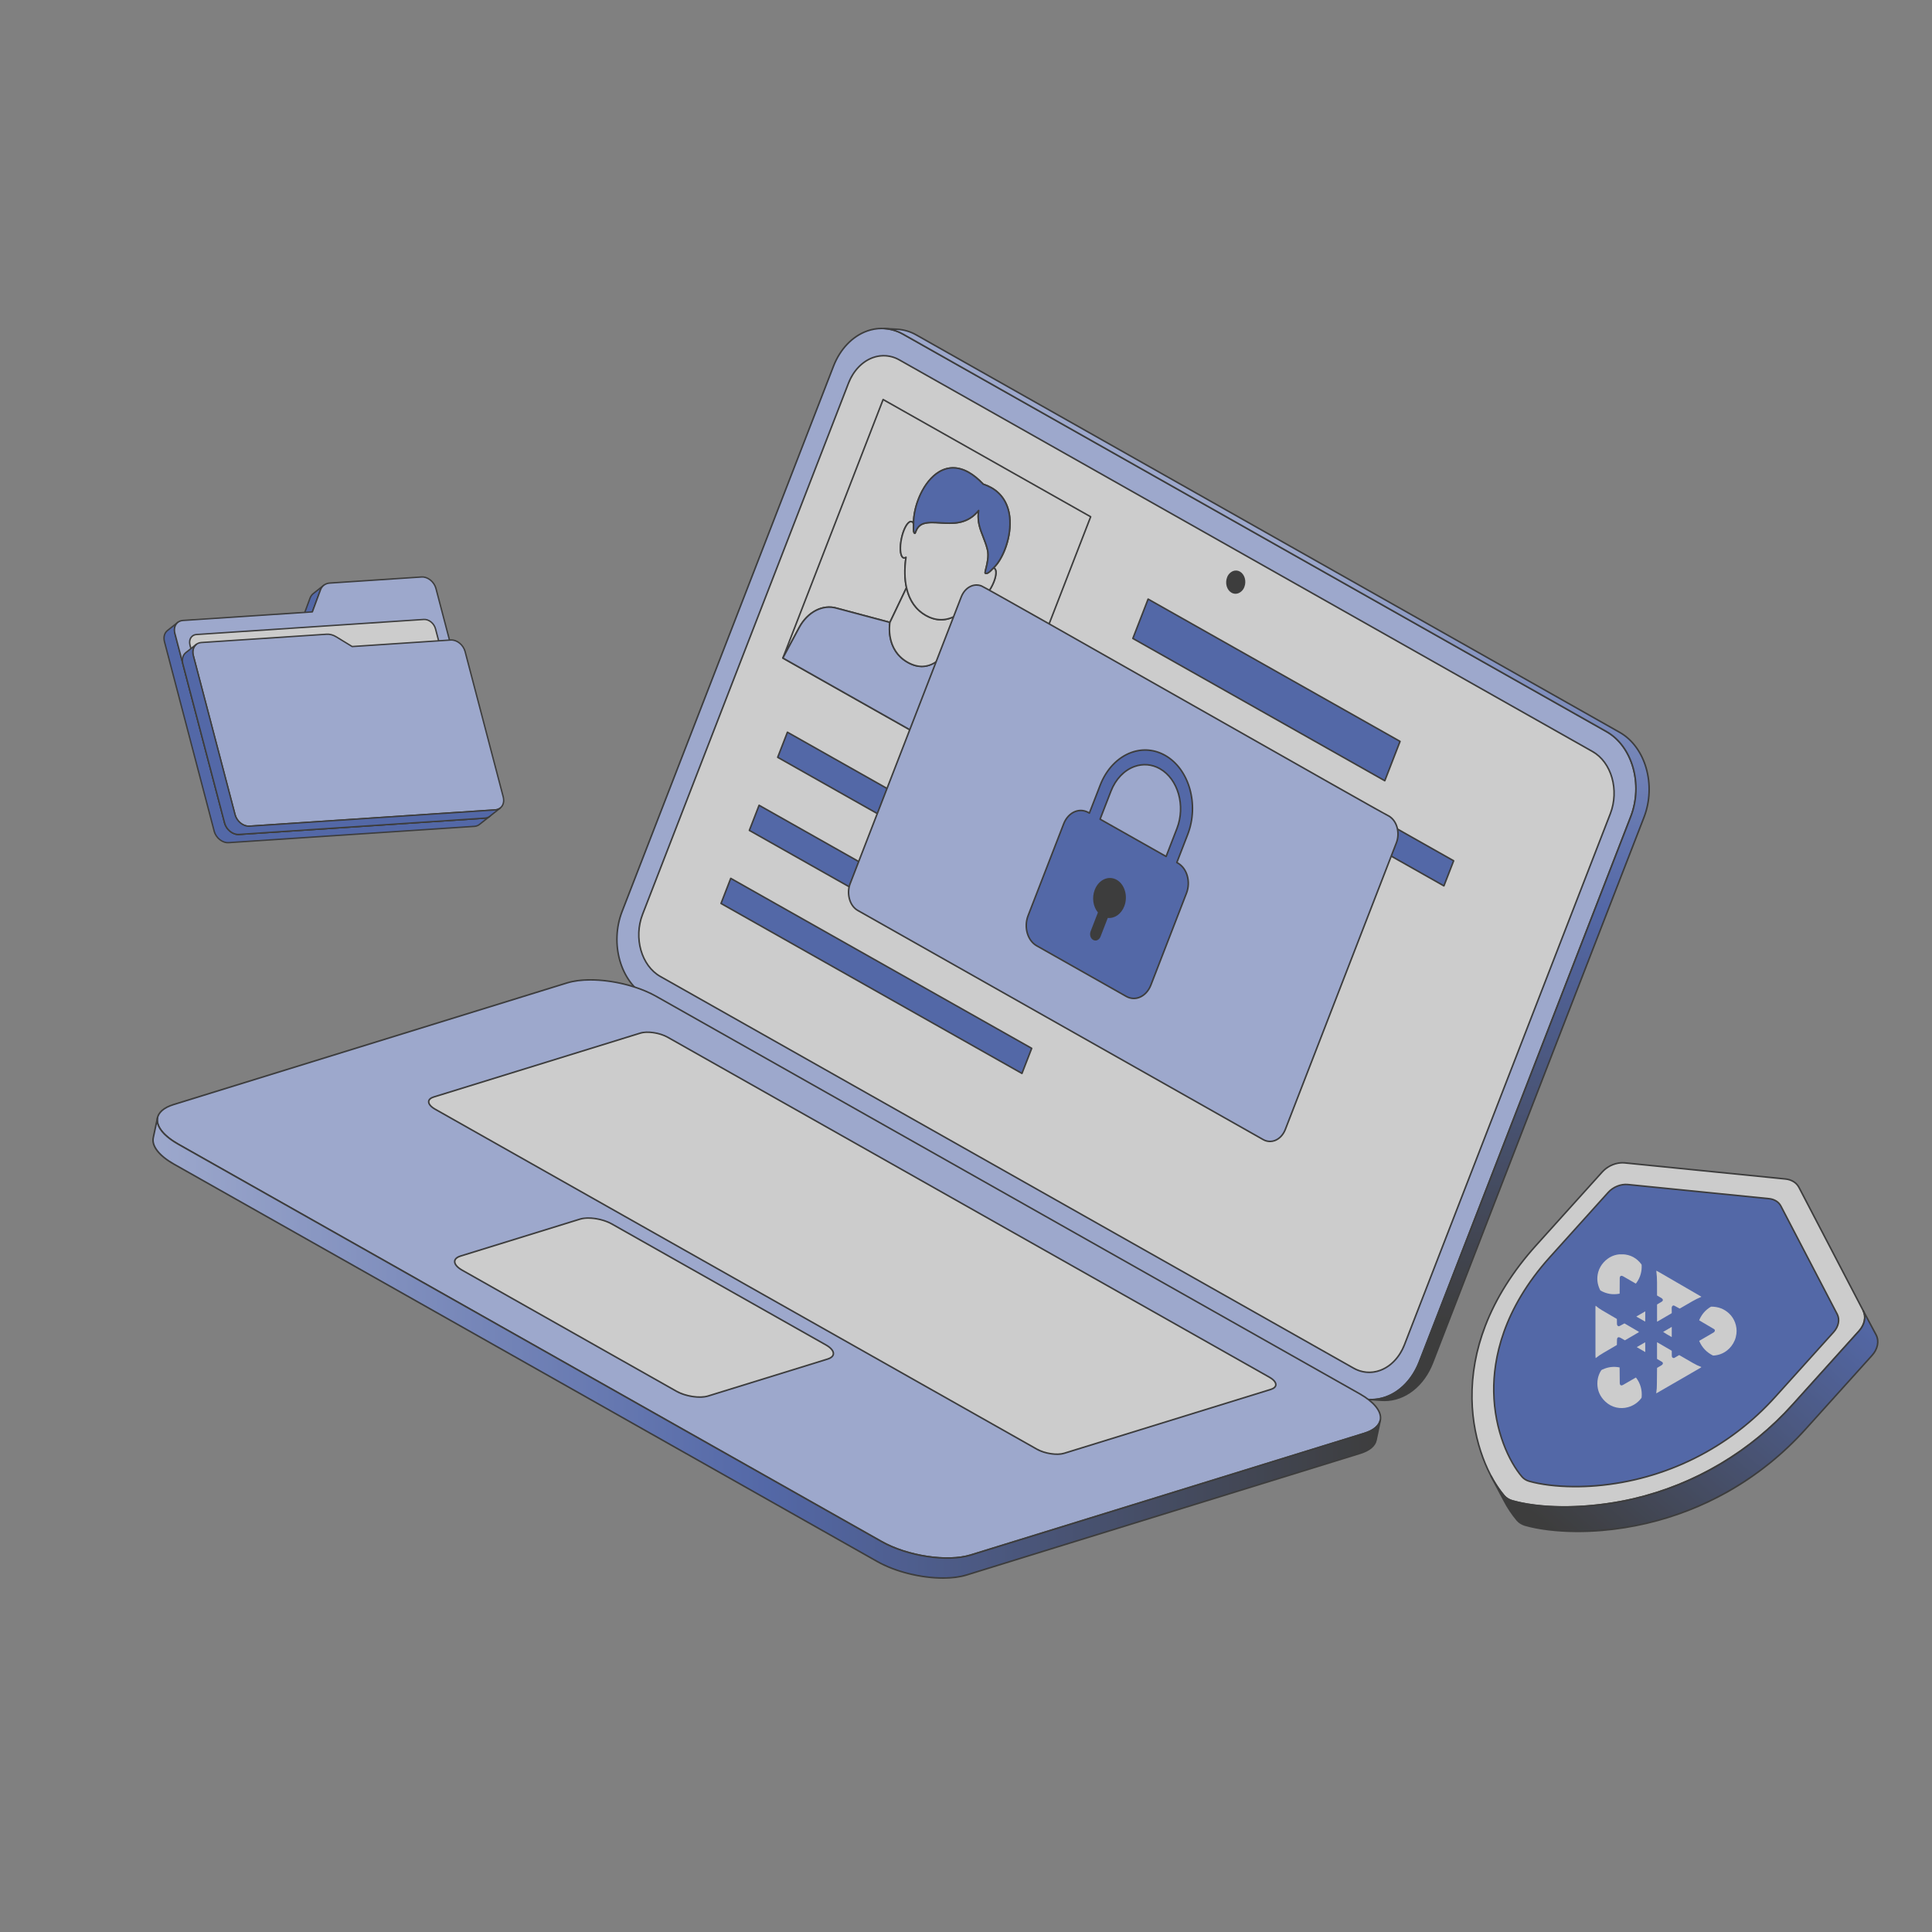 <svg width="402" height="402" viewBox="0 0 402 402" fill="none" xmlns="http://www.w3.org/2000/svg">
<rect x="0" y="0" width="402" height="402" fill="#808080" stroke="none"/>
<g opacity="0.6">
<g clip-path="url(#clip0_3663_1616)">
<path d="M64.508 124.466C64.653 124.068 64.892 123.738 65.199 123.496L67.369 121.782C67.062 122.024 66.824 122.354 66.678 122.752L64.996 127.316L62.826 129.03L64.508 124.466Z" fill="#3658C1"/>
<path d="M62.841 129.174C62.868 129.172 62.894 129.161 62.916 129.144L65.087 127.43C65.108 127.413 65.124 127.391 65.133 127.366L66.815 122.802C66.949 122.437 67.171 122.124 67.459 121.897C67.49 121.873 67.509 121.838 67.513 121.799C67.518 121.761 67.507 121.723 67.483 121.692C67.459 121.662 67.424 121.642 67.386 121.638C67.348 121.634 67.309 121.644 67.279 121.668L65.109 123.382C64.779 123.643 64.524 124 64.372 124.415L62.69 128.979C62.681 129.002 62.679 129.027 62.682 129.052C62.686 129.076 62.696 129.099 62.711 129.119C62.726 129.138 62.746 129.154 62.769 129.163C62.791 129.173 62.816 129.177 62.841 129.174ZM64.874 127.227L63.141 128.596L64.644 124.516L64.644 124.516C64.778 124.151 65.001 123.838 65.289 123.61L66.588 122.584C66.572 122.623 66.556 122.662 66.542 122.702L64.874 127.227Z" fill="#111111"/>
<path d="M34.843 131.2L37.013 129.486C36.407 129.965 36.138 130.834 36.391 131.797L46.737 171.229C47.106 172.633 48.444 173.705 49.727 173.621L100.884 170.231C101.287 170.205 101.637 170.067 101.916 169.847L99.745 171.56C99.466 171.781 99.116 171.918 98.713 171.945L47.556 175.334C46.273 175.419 44.935 174.347 44.567 172.943L34.22 133.511C33.968 132.548 34.236 131.679 34.843 131.2Z" fill="#3658C1"/>
<path d="M98.8 172.084C99.188 172.044 99.544 171.904 99.834 171.675L102.004 169.961L102.005 169.961C102.035 169.937 102.054 169.902 102.059 169.864C102.063 169.825 102.053 169.787 102.029 169.757C102.005 169.726 101.97 169.707 101.932 169.702C101.893 169.698 101.855 169.709 101.825 169.733C101.562 169.94 101.233 170.063 100.873 170.086L49.716 173.475C48.502 173.556 47.228 172.531 46.877 171.192L36.531 131.76C36.302 130.888 36.52 130.062 37.1 129.602L37.102 129.6C37.133 129.576 37.152 129.541 37.157 129.503C37.161 129.465 37.151 129.426 37.127 129.396C37.103 129.365 37.068 129.346 37.029 129.341C36.991 129.337 36.953 129.348 36.922 129.372L34.752 131.085C34.078 131.618 33.82 132.561 34.079 133.547L44.425 172.98C44.811 174.447 46.219 175.569 47.565 175.479L98.722 172.09C98.748 172.089 98.774 172.086 98.8 172.084ZM101.025 170.364L99.654 171.446C99.391 171.654 99.063 171.777 98.703 171.8L47.546 175.189C46.332 175.269 45.058 174.245 44.707 172.906L34.36 133.473C34.131 132.601 34.35 131.773 34.932 131.314L36.3 130.233C36.123 130.704 36.099 131.262 36.249 131.833L46.596 171.266C46.981 172.733 48.389 173.855 49.735 173.765L100.892 170.376C100.937 170.373 100.981 170.369 101.025 170.364Z" fill="#111111"/>
<path d="M68.594 121.324C67.698 121.384 66.984 121.916 66.678 122.752L64.996 127.316L38.044 129.101C36.761 129.186 36.021 130.392 36.39 131.797L46.736 171.229C47.105 172.633 48.443 173.705 49.725 173.62L100.882 170.231C102.165 170.146 102.908 168.936 102.54 167.532L90.71 122.448C90.342 121.044 89 119.972 87.717 120.057L68.594 121.324Z" fill="#B0C3FF"/>
<path d="M100.971 170.37C101.55 170.311 102.045 170.03 102.374 169.574C102.771 169.022 102.883 168.265 102.681 167.495L90.851 122.412C90.466 120.944 89.056 119.823 87.708 119.912L68.585 121.179C67.631 121.243 66.868 121.812 66.542 122.702L64.893 127.177L38.035 128.956C37.424 128.996 36.897 129.281 36.555 129.757C36.159 130.308 36.048 131.064 36.249 131.834L46.596 171.266C46.981 172.734 48.389 173.855 49.736 173.766L100.893 170.377C100.919 170.375 100.945 170.373 100.971 170.37ZM68.595 121.324L68.605 121.47L87.728 120.203C88.943 120.122 90.219 121.146 90.57 122.486L102.4 167.569C102.579 168.254 102.484 168.923 102.138 169.404C101.846 169.809 101.4 170.052 100.873 170.086L49.717 173.475C48.502 173.556 47.229 172.532 46.877 171.192L36.531 131.76C36.351 131.075 36.446 130.407 36.791 129.927C37.082 129.523 37.528 129.281 38.055 129.247L65.006 127.461C65.061 127.459 65.113 127.42 65.133 127.366L66.815 122.802C67.1 122.023 67.765 121.525 68.605 121.47L68.595 121.324Z" fill="#111111"/>
<path d="M40.874 132.026L88.189 128.891C89.228 128.822 90.314 129.69 90.614 130.831L99.673 165.356C99.972 166.497 99.371 167.476 98.332 167.545L51.017 170.68C49.978 170.748 48.888 169.881 48.589 168.74L39.53 134.215C39.23 133.074 39.835 132.094 40.874 132.026Z" fill="white"/>
<path d="M98.407 167.685C98.883 167.636 99.291 167.406 99.561 167.03C99.888 166.576 99.98 165.953 99.814 165.319L90.755 130.794C90.439 129.592 89.284 128.673 88.18 128.746L40.865 131.881C40.36 131.914 39.926 132.149 39.643 132.543C39.316 132.997 39.224 133.62 39.39 134.252L48.449 168.777C48.764 169.98 49.92 170.898 51.026 170.825L98.342 167.69C98.364 167.689 98.386 167.687 98.407 167.685ZM40.83 132.175C40.848 132.173 40.866 132.172 40.884 132.171L88.2 129.036C89.171 128.972 90.192 129.793 90.473 130.868L99.532 165.393C99.676 165.942 99.601 166.477 99.325 166.86C99.094 167.181 98.739 167.373 98.323 167.4L51.007 170.534C50.033 170.599 49.012 169.777 48.73 168.703L39.671 134.178C39.527 133.63 39.603 133.096 39.879 132.713C40.1 132.405 40.437 132.215 40.83 132.175Z" fill="#111111"/>
<path d="M41.871 133.695C40.588 133.78 39.849 134.99 40.217 136.394L48.908 169.515C49.276 170.92 50.614 171.992 51.897 171.907L103.054 168.518C104.337 168.433 105.079 167.223 104.711 165.819L96.772 135.563C96.404 134.159 95.062 133.087 93.779 133.172L73.28 134.53L69.932 132.489C69.307 132.107 68.624 131.923 67.986 131.965L41.871 133.695Z" fill="#B0C3FF"/>
<path d="M103.142 168.656C103.72 168.597 104.216 168.317 104.544 167.861C104.941 167.309 105.053 166.551 104.851 165.782L96.912 135.526C96.527 134.059 95.117 132.938 93.769 133.027L73.316 134.382L70.007 132.364C69.36 131.969 68.639 131.776 67.976 131.82L41.86 133.55C41.248 133.592 40.724 133.875 40.382 134.35C39.985 134.902 39.873 135.661 40.076 136.431L48.766 169.552C49.151 171.02 50.56 172.141 51.906 172.052L103.063 168.663C103.089 168.661 103.116 168.659 103.142 168.656ZM41.812 133.846C41.834 133.844 41.857 133.842 41.88 133.84L67.995 132.11C68.599 132.07 69.26 132.249 69.856 132.613L73.203 134.654C73.229 134.67 73.259 134.677 73.289 134.675L93.788 133.317C95.004 133.237 96.28 134.261 96.631 135.6L104.57 165.855C104.749 166.541 104.654 167.209 104.308 167.691C104.017 168.096 103.57 168.339 103.044 168.373L51.887 171.762C50.673 171.842 49.399 170.818 49.048 169.479L40.357 136.357C40.177 135.671 40.272 135.002 40.618 134.521C40.896 134.134 41.318 133.896 41.812 133.846Z" fill="#111111"/>
<path d="M38.67 135.793L40.841 134.079C40.233 134.559 39.964 135.431 40.217 136.394L48.908 169.515C49.276 170.919 50.614 171.992 51.897 171.907L51.897 171.907L103.054 168.518C103.457 168.491 103.807 168.353 104.086 168.133L101.915 169.847C101.636 170.067 101.286 170.205 100.883 170.231L49.727 173.62C48.444 173.705 47.105 172.633 46.737 171.229L38.047 138.108C37.794 137.145 38.062 136.273 38.67 135.793Z" fill="#3658C1"/>
<path d="M100.97 170.37C101.358 170.331 101.714 170.19 102.004 169.961L104.173 168.249L104.175 168.247C104.205 168.223 104.224 168.188 104.229 168.15C104.231 168.131 104.23 168.112 104.225 168.094C104.219 168.075 104.211 168.058 104.199 168.043C104.187 168.028 104.172 168.016 104.156 168.006C104.139 167.997 104.121 167.991 104.102 167.989C104.063 167.984 104.025 167.995 103.995 168.019C103.732 168.226 103.403 168.35 103.043 168.373L51.886 171.762C50.672 171.842 49.398 170.818 49.047 169.479L40.357 136.358C40.127 135.483 40.347 134.654 40.93 134.193C40.945 134.182 40.957 134.167 40.967 134.15C40.976 134.134 40.982 134.115 40.984 134.096C40.986 134.077 40.985 134.058 40.98 134.04C40.974 134.021 40.966 134.004 40.954 133.989C40.942 133.974 40.927 133.962 40.911 133.952C40.894 133.943 40.876 133.937 40.857 133.935C40.838 133.933 40.819 133.934 40.8 133.939C40.782 133.945 40.765 133.953 40.75 133.965L40.748 133.967L38.579 135.679C37.904 136.212 37.646 137.157 37.905 138.145L46.596 171.266C46.98 172.734 48.389 173.855 49.735 173.766L100.892 170.377C100.918 170.375 100.944 170.373 100.97 170.37ZM103.195 168.65L101.824 169.733C101.561 169.94 101.232 170.063 100.872 170.086L49.716 173.475C48.502 173.556 47.228 172.531 46.877 171.192L38.186 138.071C37.957 137.197 38.176 136.367 38.759 135.907L40.127 134.827C39.949 135.299 39.925 135.858 40.075 136.431L48.766 169.552C49.151 171.02 50.559 172.141 51.906 172.052L103.062 168.663C103.107 168.66 103.151 168.655 103.195 168.65Z" fill="#111111"/>
</g>
<g clip-path="url(#clip1_3663_1616)">
<path d="M334.272 152.227C339.667 155.274 341.93 163.195 339.323 169.92L295.34 283.372C292.732 290.097 286.244 293.073 280.85 290.026L134.498 207.336C129.103 204.288 126.84 196.367 129.447 189.642L173.431 76.19C176.037 69.465 182.525 66.489 187.92 69.537L334.272 152.227Z" fill="#B0C3FF"/>
<path d="M285.307 291.38C283.715 291.375 282.152 290.957 280.77 290.166L134.418 207.476C128.964 204.394 126.666 196.368 129.296 189.584L173.28 76.132C174.674 72.535 177.256 69.836 180.363 68.725C181.608 68.274 182.936 68.101 184.255 68.216C185.574 68.332 186.852 68.735 187.999 69.396L334.352 152.086C339.806 155.167 342.103 163.193 339.473 169.977L295.489 283.43C294.095 287.026 291.513 289.725 288.406 290.836C287.412 291.194 286.364 291.378 285.307 291.38ZM183.461 68.504C182.441 68.506 181.43 68.684 180.471 69.029C177.452 70.108 174.94 72.739 173.58 76.248L129.596 189.7C127.022 196.341 129.256 204.19 134.576 207.196L280.929 289.886C282.036 290.523 283.268 290.912 284.541 291.024C285.814 291.136 287.096 290.968 288.297 290.533C291.316 289.455 293.828 286.824 295.189 283.314L339.172 169.862C341.747 163.221 339.513 155.373 334.193 152.367L187.84 69.677C186.506 68.913 184.997 68.509 183.461 68.504Z" fill="#111111"/>
<path d="M331.378 156.385L187.13 74.884C183.185 72.655 178.446 74.835 176.543 79.746L133.703 190.25C131.799 195.161 133.45 200.946 137.395 203.175L281.643 284.676C285.584 286.903 290.322 284.728 292.226 279.816L335.065 169.312C336.969 164.401 335.32 158.612 331.378 156.385Z" fill="white"/>
<path d="M284.9 285.709C283.729 285.705 282.58 285.398 281.565 284.816L137.316 203.315C133.312 201.053 131.624 195.166 133.553 190.192L176.392 79.688C177.416 77.048 179.312 75.066 181.594 74.251C182.51 73.919 183.487 73.792 184.457 73.877C185.426 73.963 186.366 74.259 187.209 74.745L331.459 156.245C335.461 158.506 337.146 164.394 335.217 169.37L292.378 279.874C291.354 282.513 289.459 284.494 287.178 285.309C286.447 285.573 285.677 285.708 284.9 285.709ZM183.872 74.173C183.133 74.174 182.399 74.303 181.703 74.554C179.509 75.338 177.683 77.251 176.693 79.804L133.853 190.308C131.98 195.139 133.604 200.848 137.474 203.035L281.722 284.535C282.525 284.998 283.42 285.28 284.343 285.362C285.266 285.443 286.197 285.321 287.068 285.006C289.261 284.223 291.086 282.31 292.076 279.758L334.915 169.254C336.789 164.421 335.167 158.711 331.299 156.525L187.051 75.025C186.083 74.47 184.988 74.177 183.872 74.173Z" fill="#111111"/>
<path d="M257.92 119.073C257.009 118.558 255.914 119.061 255.474 120.196C255.034 121.331 255.414 122.673 256.325 123.187C257.236 123.702 258.336 123.197 258.776 122.062C259.216 120.927 258.831 119.588 257.92 119.073Z" fill="#111111"/>
<path d="M257.077 123.549C256.785 123.549 256.499 123.472 256.245 123.327C255.269 122.776 254.856 121.345 255.324 120.138C255.429 119.839 255.597 119.565 255.817 119.336C256.037 119.107 256.304 118.928 256.599 118.81C256.827 118.727 257.071 118.696 257.313 118.717C257.555 118.738 257.789 118.812 257.999 118.933C258.977 119.485 259.393 120.915 258.926 122.12C258.82 122.42 258.651 122.694 258.431 122.923C258.21 123.153 257.943 123.332 257.647 123.449C257.464 123.515 257.271 123.549 257.077 123.549ZM257.167 119.033C257.01 119.033 256.855 119.06 256.708 119.113C256.456 119.215 256.229 119.37 256.042 119.567C255.855 119.764 255.713 119.998 255.624 120.255C255.212 121.318 255.562 122.571 256.404 123.047C256.575 123.145 256.764 123.205 256.96 123.222C257.156 123.239 257.354 123.213 257.539 123.146C257.791 123.044 258.018 122.889 258.206 122.692C258.393 122.495 258.536 122.26 258.625 122.003C259.037 120.941 258.685 119.689 257.841 119.212C257.635 119.095 257.403 119.033 257.167 119.033Z" fill="#111111"/>
<path d="M334.272 152.226C339.667 155.274 341.93 163.195 339.323 169.92L295.339 283.372C293.349 288.505 289.098 291.454 284.799 291.208L287.54 291.365C291.84 291.611 296.091 288.663 298.08 283.529L342.064 170.077C344.671 163.352 342.408 155.431 337.013 152.384L190.661 69.694C189.453 69.001 188.102 68.597 186.712 68.512L183.971 68.355C185.361 68.439 186.712 68.844 187.92 69.537L334.272 152.226Z" fill="url(#paint0_linear_3663_1616)"/>
<path d="M288.057 291.541C287.882 291.541 287.707 291.536 287.531 291.526L284.79 291.368C284.747 291.366 284.707 291.347 284.679 291.315C284.65 291.283 284.636 291.241 284.638 291.198C284.641 291.155 284.66 291.115 284.692 291.087C284.724 291.058 284.766 291.044 284.809 291.046C284.978 291.056 285.147 291.061 285.315 291.061C289.508 291.061 293.345 288.072 295.19 283.314L339.173 169.861C341.748 163.22 339.514 155.372 334.193 152.366L187.841 69.677C186.655 68.996 185.327 68.598 183.962 68.515C183.919 68.513 183.879 68.494 183.851 68.462C183.822 68.43 183.807 68.388 183.81 68.345C183.812 68.302 183.832 68.263 183.864 68.234C183.895 68.206 183.937 68.191 183.98 68.193L186.721 68.351C188.136 68.436 189.512 68.848 190.74 69.554L337.093 152.244C342.547 155.325 344.845 163.351 342.215 170.135L298.231 283.588C296.338 288.472 292.384 291.541 288.057 291.541ZM287.212 291.185L287.55 291.204C291.938 291.458 296.013 288.42 297.932 283.471L341.915 170.019C344.489 163.378 342.256 155.53 336.935 152.524L190.582 69.834C189.396 69.153 188.068 68.755 186.703 68.673L186.338 68.652C186.914 68.847 187.47 69.096 187.999 69.396L334.352 152.086C339.806 155.168 342.103 163.194 339.473 169.978L295.49 283.43C293.877 287.59 290.771 290.433 287.212 291.185Z" fill="#111111"/>
<path d="M282.902 290.008C288.299 293.058 288.739 296.744 283.885 298.245L201.986 323.564C197.131 325.064 188.826 323.81 183.429 320.76L37.079 238.072C31.682 235.022 31.242 231.336 36.096 229.835L117.994 204.517C122.849 203.016 131.154 204.271 136.552 207.32L282.902 290.008Z" fill="#B0C3FF"/>
<path d="M197.127 324.355C192.591 324.355 187.217 323.085 183.349 320.901L37 238.212C34.001 236.518 32.39 234.541 32.578 232.788C32.725 231.431 33.957 230.328 36.049 229.682L117.947 204.363C122.829 202.854 131.211 204.118 136.632 207.181L282.981 289.869C285.98 291.564 287.591 293.54 287.402 295.294C287.256 296.65 286.024 297.753 283.932 298.4L202.034 323.718C200.635 324.15 198.948 324.355 197.127 324.355ZM122.866 204.045C121.074 204.045 119.418 204.246 118.042 204.671L36.144 229.989C34.183 230.595 33.031 231.602 32.899 232.822C32.724 234.441 34.277 236.304 37.158 237.932L183.508 320.62C188.862 323.645 197.13 324.897 201.939 323.41L283.837 298.092C285.798 297.485 286.951 296.479 287.082 295.258C287.257 293.639 285.704 291.776 282.823 290.148L136.473 207.461C132.65 205.301 127.34 204.045 122.866 204.045Z" fill="#111111"/>
<path d="M264.129 286.564L138.941 215.832C137.279 214.893 134.72 214.506 133.225 214.968L90.233 228.259C88.739 228.721 88.877 229.857 90.538 230.796L215.726 301.527C217.388 302.466 219.942 302.852 221.437 302.39L264.428 289.1C265.923 288.637 265.791 287.503 264.129 286.564" fill="white"/>
<path d="M219.946 302.743C218.53 302.743 216.853 302.348 215.648 301.667L90.46 230.935C89.495 230.39 88.978 229.741 89.041 229.155C89.091 228.691 89.498 228.317 90.186 228.105L133.178 214.815C134.708 214.342 137.329 214.735 139.022 215.692L264.21 286.424C265.172 286.968 265.688 287.615 265.625 288.201C265.575 288.666 265.167 289.04 264.477 289.253L221.485 302.543C220.985 302.685 220.466 302.752 219.946 302.743ZM134.73 214.933C134.238 214.924 133.747 214.988 133.273 215.122L90.282 228.413C89.724 228.585 89.397 228.861 89.362 229.189C89.313 229.635 89.784 230.183 90.618 230.655L215.806 301.386C217.431 302.304 219.936 302.685 221.39 302.235L264.381 288.945C264.941 288.772 265.269 288.495 265.304 288.166C265.352 287.721 264.883 287.174 264.05 286.703L138.863 215.972C137.7 215.315 136.087 214.933 134.73 214.933Z" fill="#111111"/>
<path d="M171.863 279.852L127.287 254.667C125.367 253.582 122.41 253.135 120.68 253.67L95.809 261.359C94.082 261.893 94.238 263.205 96.159 264.29L140.735 289.476C142.655 290.561 145.613 291.007 147.34 290.474L172.211 282.785C173.941 282.251 173.785 280.938 171.864 279.853" fill="white"/>
<path d="M145.612 290.858C143.978 290.858 142.045 290.402 140.654 289.616L96.078 264.43C94.974 263.806 94.381 263.066 94.453 262.398C94.51 261.872 94.974 261.448 95.76 261.205L120.631 253.516C122.394 252.971 125.415 253.425 127.366 254.527L171.941 279.712C173.045 280.336 173.638 281.077 173.566 281.744C173.509 282.271 173.044 282.695 172.256 282.939L147.385 290.627C146.809 290.791 146.211 290.868 145.612 290.858ZM122.419 253.604C121.847 253.594 121.277 253.668 120.727 253.824L95.856 261.513C95.201 261.715 94.816 262.042 94.774 262.433C94.718 262.959 95.265 263.601 96.237 264.15L140.813 289.336C142.696 290.4 145.602 290.842 147.29 290.32L172.162 282.631C172.819 282.428 173.204 282.101 173.246 281.71C173.302 281.184 172.756 280.542 171.783 279.993L127.207 254.807C125.861 254.047 123.993 253.604 122.419 253.604Z" fill="#111111"/>
<path d="M283.884 298.246L201.986 323.564C197.132 325.065 188.826 323.81 183.429 320.76L37.079 238.072C33.879 236.264 32.422 234.232 32.777 232.565L31.891 236.72C31.536 238.388 32.993 240.42 36.193 242.227L182.543 324.916C187.94 327.966 196.246 329.221 201.101 327.72L282.999 302.402C284.975 301.791 286.074 300.817 286.318 299.672L287.204 295.517C286.96 296.661 285.861 297.635 283.884 298.246Z" fill="url(#paint1_linear_3663_1616)"/>
<path d="M196.24 328.511C191.704 328.511 186.33 327.241 182.463 325.056L36.113 242.368C32.942 240.576 31.345 238.506 31.733 236.687L32.619 232.531C32.628 232.49 32.653 232.453 32.689 232.43C32.725 232.407 32.768 232.399 32.81 232.408C32.852 232.417 32.888 232.442 32.911 232.478C32.935 232.513 32.943 232.557 32.934 232.598C32.583 234.246 34.162 236.239 37.158 237.932L183.507 320.62C188.861 323.645 197.129 324.897 201.939 323.41L283.837 298.092C285.695 297.517 286.805 296.615 287.046 295.483C287.05 295.462 287.059 295.443 287.071 295.425C287.083 295.408 287.098 295.393 287.116 295.381C287.134 295.369 287.153 295.361 287.174 295.357C287.195 295.354 287.217 295.354 287.237 295.358C287.258 295.363 287.278 295.371 287.295 295.383C287.313 295.395 287.328 295.411 287.339 295.429C287.351 295.446 287.359 295.466 287.362 295.487C287.366 295.508 287.366 295.53 287.361 295.55L286.475 299.706C286.208 300.959 285.022 301.944 283.046 302.556L201.148 327.874C199.749 328.306 198.061 328.51 196.24 328.511ZM32.668 233.845L32.048 236.754C31.697 238.401 33.276 240.395 36.271 242.088L182.621 324.776C187.975 327.801 196.243 329.052 201.052 327.566L282.95 302.247C284.808 301.673 285.918 300.771 286.159 299.639L286.781 296.724C286.203 297.426 285.24 297.996 283.931 298.4L202.033 323.718C197.151 325.228 188.769 323.964 183.349 320.901L36.999 238.212C34.571 236.841 33.066 235.306 32.668 233.845Z" fill="#111111"/>
</g>
<g clip-path="url(#clip2_3663_1616)">
<path d="M291.313 154.264L238.893 124.659L235.719 132.844L288.139 162.45L291.313 154.264Z" fill="#3658C1"/>
<path d="M288.138 162.611C288.111 162.611 288.083 162.603 288.059 162.59L235.639 132.984C235.606 132.965 235.58 132.935 235.567 132.898C235.554 132.862 235.555 132.822 235.568 132.786L238.743 124.601C238.752 124.579 238.764 124.56 238.781 124.544C238.797 124.528 238.817 124.515 238.839 124.508C238.861 124.5 238.884 124.497 238.907 124.499C238.93 124.501 238.952 124.508 238.972 124.519L291.392 154.125C291.462 154.164 291.492 154.248 291.463 154.322L288.288 162.508C288.277 162.538 288.256 162.564 288.229 162.582C288.202 162.601 288.171 162.611 288.138 162.611H288.138ZM235.919 132.773L288.055 162.219L291.113 154.336L238.976 124.89L235.919 132.773Z" fill="#111111"/>
<path d="M258.542 154.3L232.994 139.871L230.969 145.092L256.517 159.521L258.542 154.3Z" fill="#3658C1"/>
<path d="M256.516 159.682C256.489 159.682 256.462 159.674 256.437 159.661L230.889 145.232C230.856 145.213 230.83 145.182 230.817 145.146C230.804 145.11 230.805 145.07 230.818 145.034L232.843 139.813C232.852 139.791 232.865 139.772 232.881 139.756C232.898 139.74 232.918 139.727 232.939 139.72C232.961 139.712 232.984 139.709 233.007 139.711C233.03 139.713 233.053 139.72 233.073 139.731L258.621 154.16C258.69 154.199 258.72 154.283 258.692 154.358L256.667 159.579C256.655 159.609 256.634 159.635 256.607 159.653C256.581 159.672 256.549 159.682 256.516 159.682ZM231.169 145.021L256.434 159.29L258.341 154.371L233.076 140.102L231.169 145.021Z" fill="#111111"/>
<path d="M302.464 179.106L263.29 156.981L261.265 162.202L300.439 184.328L302.464 179.106Z" fill="#3658C1"/>
<path d="M300.44 184.488C300.412 184.488 300.385 184.481 300.361 184.467L261.186 162.342C261.153 162.323 261.127 162.293 261.114 162.257C261.101 162.22 261.101 162.181 261.115 162.145L263.14 156.923C263.149 156.902 263.162 156.883 263.178 156.866C263.195 156.85 263.215 156.838 263.236 156.83C263.258 156.823 263.281 156.82 263.304 156.822C263.327 156.823 263.349 156.83 263.369 156.842L302.544 178.967C302.614 179.006 302.644 179.09 302.615 179.164L300.59 184.385C300.578 184.416 300.557 184.442 300.531 184.46C300.504 184.478 300.472 184.488 300.44 184.488ZM261.465 162.131L300.357 184.096L302.265 179.178L263.373 157.213L261.465 162.131Z" fill="#111111"/>
<path d="M203.016 174.48L163.844 152.357L161.819 157.578L200.991 179.701L203.016 174.48Z" fill="#3658C1"/>
<path d="M200.99 179.862C200.963 179.862 200.935 179.855 200.911 179.841L161.74 157.718C161.706 157.699 161.681 157.669 161.668 157.632C161.655 157.596 161.655 157.556 161.669 157.52L163.694 152.299C163.702 152.278 163.715 152.258 163.732 152.242C163.748 152.226 163.768 152.214 163.79 152.206C163.812 152.198 163.835 152.195 163.858 152.197C163.881 152.199 163.903 152.206 163.923 152.217L203.095 174.341C203.164 174.38 203.194 174.464 203.165 174.538L201.14 179.759C201.129 179.79 201.108 179.815 201.081 179.834C201.055 179.852 201.023 179.862 200.991 179.862H200.99ZM162.019 157.507L200.908 179.47L202.815 174.552L163.927 152.588L162.019 157.507Z" fill="#111111"/>
<path d="M239.81 213.796L157.948 167.562L155.923 172.783L237.785 219.017L239.81 213.796Z" fill="#3658C1"/>
<path d="M237.785 219.177C237.757 219.177 237.73 219.17 237.706 219.156L155.843 172.922C155.81 172.903 155.784 172.873 155.771 172.837C155.758 172.8 155.759 172.761 155.773 172.725L157.797 167.504C157.806 167.482 157.819 167.463 157.835 167.447C157.852 167.43 157.872 167.418 157.893 167.41C157.915 167.403 157.938 167.4 157.961 167.402C157.984 167.404 158.006 167.41 158.027 167.422L239.889 213.656C239.959 213.695 239.989 213.779 239.96 213.854L237.935 219.075C237.923 219.105 237.903 219.131 237.876 219.149C237.849 219.168 237.817 219.177 237.785 219.177ZM156.123 172.711L237.702 218.786L239.61 213.867L158.03 167.793L156.123 172.711Z" fill="#111111"/>
<path d="M214.666 218.13L152.05 182.766L150.025 187.987L212.641 223.351L214.666 218.13Z" fill="#3658C1"/>
<path d="M212.642 223.512C212.614 223.512 212.587 223.505 212.563 223.491L149.947 188.127C149.913 188.108 149.888 188.078 149.875 188.041C149.862 188.005 149.862 187.965 149.876 187.929L151.901 182.708C151.909 182.687 151.922 182.667 151.939 182.651C151.955 182.635 151.975 182.623 151.997 182.615C152.019 182.607 152.042 182.604 152.065 182.606C152.088 182.608 152.11 182.615 152.13 182.626L214.746 217.99C214.816 218.03 214.846 218.114 214.817 218.188L212.792 223.409C212.78 223.44 212.76 223.466 212.733 223.484C212.706 223.502 212.674 223.512 212.642 223.512ZM150.226 187.916L212.559 223.12L214.467 218.202L152.134 182.997L150.226 187.916Z" fill="#111111"/>
<path d="M226.94 107.524L183.755 83.133L162.895 136.921L166.273 130.613C168.042 127.317 171.201 125.688 174.134 126.562L185.167 129.506L188.622 122.279C188.192 120.363 188.19 118.194 188.519 115.95C188.344 116.071 188.174 116.115 188.016 116.067C187.984 116.058 187.953 116.044 187.924 116.027C187.315 115.684 187.17 113.904 187.609 111.925C188.069 109.849 188.997 108.336 189.683 108.546C189.714 108.555 189.743 108.568 189.772 108.585C189.898 108.656 190.003 108.789 190.088 108.972C190.032 103.444 194.723 94.427 201.557 98.286C202.525 98.833 203.536 99.638 204.583 100.748C205.202 100.95 205.762 101.197 206.264 101.48C212.873 105.213 209.705 115.455 206.688 118.192C206.76 118.2 206.826 118.221 206.886 118.255C206.915 118.271 206.943 118.291 206.969 118.313C207.542 118.814 207.173 120.643 206.144 122.398C205.165 124.075 203.94 125.077 203.333 124.735C203.304 124.718 203.276 124.698 203.25 124.676C203.12 124.56 203.041 124.376 203.005 124.141C201.788 125.879 200.408 127.264 198.915 128.092L196.53 135.923L205.532 144.248C207.937 146.417 208.904 150.363 207.942 154.086L206.08 161.311L226.941 107.524" fill="white"/>
<path d="M206.08 161.472H206.074C206.047 161.471 206.021 161.463 205.998 161.449L162.816 137.061C162.816 137.061 162.815 137.061 162.815 137.06C162.814 137.06 162.814 137.059 162.814 137.059L162.813 137.059C162.813 137.059 162.812 137.059 162.812 137.058C162.812 137.058 162.811 137.058 162.811 137.058L162.81 137.057C162.778 137.037 162.754 137.007 162.742 136.971C162.731 136.935 162.732 136.896 162.746 136.86L183.605 83.075C183.614 83.054 183.627 83.034 183.643 83.018C183.66 83.002 183.68 82.99 183.701 82.982C183.723 82.974 183.746 82.971 183.769 82.973C183.792 82.975 183.815 82.982 183.835 82.993L227.02 107.384C227.089 107.423 227.119 107.507 227.091 107.581L206.231 161.366C206.224 161.385 206.214 161.402 206.201 161.417C206.183 161.437 206.16 161.453 206.135 161.462C206.11 161.471 206.135 161.462 206.135 161.462C206.117 161.468 206.099 161.471 206.08 161.471V161.472ZM163.111 136.858L205.977 161.068L207.787 154.046C208.732 150.385 207.783 146.495 205.424 144.367L196.421 136.041C196.399 136.02 196.383 135.994 196.375 135.965C196.367 135.936 196.367 135.905 196.376 135.876L198.761 128.045C198.773 128.005 198.8 127.972 198.837 127.951C200.251 127.167 201.609 125.855 202.873 124.049C202.892 124.023 202.918 124.003 202.947 123.991C202.977 123.98 203.01 123.978 203.041 123.985C203.073 123.992 203.101 124.009 203.123 124.032C203.145 124.056 203.159 124.085 203.164 124.117C203.196 124.323 203.261 124.471 203.357 124.556C203.373 124.57 203.392 124.583 203.412 124.594C203.871 124.854 205.023 124.001 206.005 122.317C207.064 120.512 207.307 118.822 206.863 118.434C206.809 118.388 206.741 118.359 206.67 118.352C206.64 118.349 206.61 118.336 206.586 118.317C206.562 118.297 206.545 118.271 206.535 118.242C206.526 118.212 206.525 118.181 206.533 118.151C206.541 118.121 206.557 118.094 206.58 118.073C208.521 116.312 210.372 111.573 209.925 107.589C209.624 104.896 208.33 102.832 206.185 101.62C205.683 101.337 205.127 101.095 204.532 100.901C204.507 100.892 204.484 100.878 204.465 100.858C203.469 99.801 202.463 98.983 201.477 98.426C199.389 97.247 197.386 97.206 195.523 98.304C192.218 100.253 190.212 105.358 190.249 108.97C190.249 109.007 190.237 109.043 190.214 109.072C190.192 109.101 190.16 109.121 190.124 109.129C190.088 109.137 190.05 109.133 190.017 109.116C189.984 109.1 189.958 109.073 189.942 109.039C189.869 108.882 189.785 108.776 189.693 108.724C189.675 108.714 189.655 108.705 189.635 108.699C189.545 108.671 189.44 108.691 189.324 108.759C188.751 109.092 188.11 110.409 187.766 111.96C187.303 114.042 187.529 115.62 188.003 115.887C188.023 115.898 188.043 115.907 188.063 115.913C188.167 115.945 188.29 115.913 188.427 115.818C188.453 115.8 188.483 115.79 188.514 115.789C188.546 115.788 188.577 115.796 188.603 115.813C188.63 115.829 188.651 115.853 188.665 115.882C188.678 115.91 188.682 115.942 188.678 115.973C188.336 118.31 188.37 120.42 188.779 122.243C188.787 122.278 188.783 122.315 188.767 122.347L185.312 129.574C185.296 129.608 185.268 129.635 185.234 129.651C185.2 129.667 185.162 129.67 185.125 129.66L174.092 126.716C171.231 125.864 168.147 127.461 166.415 130.688L163.111 136.858L163.111 136.858ZM196.713 135.874L205.641 144.13C208.084 146.334 209.072 150.352 208.098 154.126L206.917 158.708L226.74 107.595L183.838 83.365L163.998 134.52L166.131 130.537C167.937 127.172 171.171 125.512 174.18 126.408L185.079 129.316L188.453 122.259C188.064 120.488 188.018 118.459 188.318 116.223C188.175 116.261 188.056 116.247 187.97 116.221C187.926 116.208 187.884 116.19 187.844 116.167C187.061 115.725 187.054 113.681 187.452 111.89C187.825 110.207 188.497 108.869 189.162 108.481C189.359 108.367 189.55 108.337 189.73 108.392C189.772 108.405 189.812 108.423 189.851 108.445C189.879 108.461 189.907 108.479 189.933 108.5C190.065 104.838 192.098 99.951 195.359 98.028C197.3 96.883 199.471 96.924 201.635 98.146C202.64 98.713 203.661 99.542 204.671 100.608C205.271 100.806 205.833 101.053 206.343 101.34C208.582 102.605 209.931 104.753 210.245 107.553C210.694 111.565 208.951 116.161 206.987 118.128C207.018 118.147 207.047 118.169 207.074 118.192C207.787 118.815 207.231 120.861 206.282 122.479C205.238 124.268 203.964 125.275 203.254 124.874C203.215 124.852 203.178 124.826 203.145 124.797C203.06 124.722 202.992 124.626 202.94 124.507C201.72 126.189 200.413 127.43 199.049 128.2L196.712 135.873L196.713 135.874Z" fill="#111111"/>
<path d="M196.529 135.923C196.529 135.923 193.65 140.517 188.869 137.817C184.087 135.116 185.166 129.505 185.166 129.505L174.133 126.561C171.2 125.688 168.041 127.317 166.272 130.613L162.894 136.921L206.079 161.311L207.941 154.086C208.902 150.363 207.935 146.417 205.531 144.248L196.529 135.923" fill="#B0C3FF"/>
<path d="M206.079 161.472C206.052 161.472 206.024 161.464 206 161.451L162.815 137.061C162.779 137.04 162.752 137.006 162.74 136.966C162.728 136.925 162.733 136.882 162.752 136.845L166.131 130.537C167.937 127.172 171.171 125.511 174.18 126.407L185.208 129.35C185.247 129.361 185.281 129.386 185.303 129.42C185.324 129.454 185.332 129.496 185.324 129.536C185.314 129.59 184.326 135.066 188.948 137.677C193.538 140.269 196.279 136.02 196.393 135.838C196.406 135.817 196.423 135.8 196.442 135.788C196.462 135.775 196.485 135.767 196.508 135.764C196.532 135.76 196.556 135.763 196.578 135.77C196.601 135.777 196.621 135.789 196.639 135.805L205.641 144.13C208.084 146.334 209.072 150.352 208.098 154.126L206.235 161.351C206.226 161.385 206.206 161.416 206.178 161.438C206.15 161.46 206.115 161.471 206.08 161.471L206.079 161.472ZM163.11 136.858L205.976 161.068L207.786 154.046C208.731 150.384 207.782 146.495 205.424 144.367L196.556 136.167C195.976 136.965 193.129 140.408 188.79 137.957C184.401 135.478 184.858 130.541 184.986 129.624L174.092 126.717C171.23 125.865 168.146 127.462 166.415 130.689L163.11 136.858L163.11 136.858Z" fill="#111111"/>
<path d="M198.915 128.091C196.981 129.163 194.858 129.299 192.655 128.055C190.452 126.811 189.179 124.757 188.622 122.279L185.167 129.505C185.167 129.505 184.088 135.116 188.869 137.817C193.651 140.517 196.53 135.923 196.53 135.923L198.915 128.091Z" fill="white"/>
<path d="M191.806 138.824C190.906 138.824 189.897 138.582 188.79 137.957C183.963 135.231 184.998 129.533 185.008 129.475C185.011 129.462 185.015 129.449 185.021 129.437L188.477 122.21C188.491 122.18 188.515 122.155 188.544 122.139C188.573 122.123 188.607 122.116 188.64 122.119C188.673 122.123 188.704 122.137 188.729 122.16C188.754 122.182 188.771 122.211 188.779 122.244C189.365 124.857 190.696 126.765 192.734 127.916C194.761 129.06 196.814 129.072 198.836 127.952C198.864 127.936 198.896 127.93 198.928 127.932C198.96 127.935 198.99 127.947 199.015 127.967C199.04 127.988 199.058 128.015 199.068 128.045C199.077 128.075 199.077 128.108 199.068 128.139L196.683 135.97C196.679 135.984 196.673 135.997 196.666 136.009C196.643 136.045 194.856 138.824 191.806 138.824V138.824ZM185.321 129.555C185.26 129.916 184.464 135.145 188.948 137.677C193.437 140.212 196.158 136.202 196.382 135.855L198.649 128.412C196.633 129.406 194.592 129.334 192.575 128.195C190.572 127.064 189.227 125.235 188.572 122.755L185.321 129.555L185.321 129.555Z" fill="#111111"/>
<path d="M203.629 106.216C200.078 110.575 195.206 108.019 192.189 108.936C190.601 109.419 190.519 111.07 190.332 110.964C189.942 110.744 190.104 109.506 190.092 109.206C190.09 109.128 190.088 109.05 190.087 108.972C190.002 108.789 189.897 108.655 189.771 108.584C189.743 108.568 189.713 108.555 189.682 108.546C188.996 108.336 188.069 109.849 187.608 111.925C187.169 113.904 187.314 115.684 187.923 116.027C187.952 116.044 187.984 116.058 188.016 116.067C188.173 116.115 188.344 116.071 188.518 115.95C188.189 118.194 188.191 120.363 188.621 122.279C189.178 124.757 190.451 126.811 192.654 128.055C194.857 129.299 196.98 129.163 198.914 128.091C200.407 127.264 201.787 125.879 203.004 124.141C203.04 124.376 203.118 124.56 203.249 124.676C203.276 124.699 203.303 124.718 203.332 124.734C203.939 125.077 205.164 124.075 206.143 122.398C207.172 120.643 207.541 118.814 206.968 118.313C206.942 118.291 206.915 118.271 206.885 118.255C206.824 118.221 206.757 118.199 206.687 118.192L206.678 118.201C206.328 118.515 205.545 119.547 205.017 119.258L205.017 119.258C204.754 119.109 205.983 116.427 205.47 114.366C204.706 111.286 203.154 109.575 203.629 106.215" fill="white"/>
<path d="M195.819 129.107C194.736 129.107 193.652 128.803 192.576 128.195C190.456 126.998 189.072 125.019 188.465 122.314C188.065 120.53 188.015 118.482 188.318 116.223C188.175 116.261 188.056 116.247 187.97 116.221C187.926 116.208 187.884 116.19 187.844 116.167C187.061 115.725 187.054 113.681 187.452 111.891C187.825 110.207 188.497 108.869 189.162 108.481C189.359 108.367 189.549 108.337 189.73 108.392C189.772 108.405 189.813 108.423 189.851 108.445C190.003 108.531 190.132 108.685 190.234 108.904C190.243 108.925 190.248 108.948 190.249 108.97C190.249 109.048 190.251 109.125 190.254 109.201C190.256 109.268 190.251 109.368 190.245 109.495C190.231 109.772 190.199 110.435 190.323 110.713C190.335 110.685 190.346 110.656 190.356 110.629C190.545 110.149 190.938 109.149 192.143 108.782C193.164 108.472 194.382 108.548 195.671 108.629C198.251 108.79 201.175 108.973 203.505 106.114C203.527 106.087 203.557 106.068 203.592 106.06C203.626 106.051 203.662 106.054 203.694 106.068C203.726 106.083 203.753 106.107 203.77 106.137C203.787 106.168 203.794 106.203 203.789 106.238C203.477 108.443 204.045 109.901 204.704 111.588C205.032 112.429 205.371 113.298 205.626 114.328C205.969 115.705 205.555 117.356 205.308 118.342C205.229 118.656 205.141 119.007 205.14 119.137C205.459 119.237 205.985 118.685 206.305 118.349C206.407 118.242 206.496 118.149 206.571 118.082C206.605 118.051 206.66 118.027 206.706 118.033C206.842 118.047 206.97 118.102 207.074 118.192C207.787 118.815 207.231 120.861 206.282 122.479C205.238 124.268 203.964 125.275 203.253 124.874C203.215 124.852 203.178 124.827 203.145 124.797C203.06 124.722 202.992 124.626 202.94 124.508C201.703 126.213 200.376 127.465 198.992 128.232C197.94 128.815 196.879 129.107 195.818 129.107L195.819 129.107ZM188.518 115.79C188.541 115.79 188.564 115.795 188.585 115.804C188.606 115.814 188.625 115.828 188.64 115.845C188.655 115.863 188.666 115.883 188.673 115.905C188.679 115.927 188.681 115.951 188.677 115.973C188.335 118.311 188.369 120.42 188.779 122.244C189.365 124.856 190.696 126.765 192.734 127.916C194.761 129.06 196.814 129.072 198.836 127.951C200.25 127.167 201.608 125.855 202.873 124.049C202.891 124.023 202.917 124.003 202.947 123.991C202.977 123.98 203.01 123.978 203.041 123.985C203.072 123.992 203.101 124.009 203.122 124.032C203.144 124.056 203.158 124.085 203.163 124.117C203.195 124.323 203.26 124.471 203.357 124.556C203.373 124.57 203.392 124.583 203.412 124.594C203.87 124.854 205.022 124.001 206.005 122.317C207.063 120.512 207.306 118.822 206.862 118.434C206.826 118.403 206.784 118.379 206.738 118.366C206.678 118.424 206.612 118.493 206.538 118.571C206.113 119.016 205.471 119.69 204.94 119.399C204.739 119.285 204.809 119.007 204.995 118.264C205.236 117.307 205.638 115.704 205.314 114.405C205.063 113.395 204.728 112.536 204.404 111.705C203.807 110.176 203.241 108.725 203.411 106.713C201.041 109.287 198.184 109.108 195.651 108.949C194.391 108.871 193.202 108.796 192.236 109.09C191.18 109.411 190.839 110.28 190.656 110.747C190.569 110.968 190.525 111.079 190.413 111.118C190.387 111.128 190.359 111.131 190.331 111.129C190.303 111.126 190.277 111.118 190.252 111.104C189.886 110.897 189.889 110.188 189.923 109.479C189.929 109.365 189.934 109.266 189.932 109.212C189.929 109.145 189.928 109.077 189.927 109.009C189.858 108.869 189.779 108.773 189.692 108.724C189.674 108.714 189.654 108.705 189.634 108.699C189.544 108.672 189.439 108.691 189.323 108.759C188.75 109.093 188.109 110.409 187.765 111.96C187.302 114.042 187.528 115.62 188.002 115.888C188.022 115.899 188.042 115.908 188.062 115.914C188.166 115.945 188.289 115.913 188.426 115.818C188.453 115.799 188.485 115.789 188.518 115.789L188.518 115.79Z" fill="#111111"/>
<path d="M201.556 98.286C194.722 94.427 190.031 103.444 190.087 108.972C190.088 109.051 190.09 109.129 190.092 109.206C190.104 109.506 189.942 110.744 190.332 110.964C190.519 111.07 190.601 109.419 192.189 108.936C195.206 108.02 200.078 110.575 203.629 106.216C203.154 109.575 204.706 111.286 205.47 114.366C205.984 116.427 204.754 119.109 205.017 119.258L205.017 119.258C205.545 119.548 206.328 118.516 206.678 118.201C206.681 118.198 206.684 118.195 206.687 118.192C209.704 115.455 212.871 105.213 206.263 101.481C205.761 101.197 205.201 100.95 204.582 100.748C203.535 99.638 202.524 98.833 201.556 98.286" fill="#3658C1"/>
<path d="M205.217 119.47C205.12 119.47 205.025 119.446 204.941 119.4C204.74 119.286 204.81 119.008 204.996 118.264C205.236 117.307 205.638 115.704 205.314 114.406C205.064 113.395 204.729 112.536 204.404 111.705C203.808 110.176 203.242 108.725 203.412 106.713C201.042 109.287 198.185 109.109 195.651 108.95C194.392 108.871 193.202 108.796 192.237 109.09C191.181 109.411 190.839 110.28 190.656 110.747C190.57 110.968 190.526 111.079 190.414 111.119C190.388 111.128 190.36 111.132 190.332 111.129C190.304 111.127 190.277 111.118 190.253 111.104C189.886 110.897 189.889 110.188 189.924 109.48C189.93 109.365 189.934 109.266 189.932 109.213C189.93 109.133 189.928 109.053 189.927 108.974C189.889 105.273 191.956 100.035 195.359 98.028C197.301 96.883 199.471 96.924 201.636 98.147C202.64 98.714 203.661 99.542 204.671 100.608C205.271 100.807 205.834 101.053 206.343 101.341C208.582 102.605 209.931 104.753 210.245 107.553C210.709 111.695 208.836 116.46 206.796 118.311C206.721 118.38 206.636 118.468 206.538 118.571C206.185 118.942 205.681 119.47 205.216 119.47L205.217 119.47ZM205.14 119.137C205.46 119.237 205.985 118.685 206.305 118.349C206.408 118.242 206.497 118.149 206.571 118.082C208.521 116.312 210.372 111.573 209.925 107.589C209.624 104.896 208.33 102.832 206.185 101.62C205.683 101.337 205.127 101.095 204.532 100.901C204.507 100.893 204.484 100.878 204.465 100.858C203.469 99.801 202.463 98.983 201.477 98.426C199.389 97.247 197.386 97.206 195.523 98.305C192.218 100.254 190.212 105.359 190.249 108.971C190.25 109.048 190.251 109.125 190.254 109.201C190.256 109.268 190.251 109.368 190.245 109.495C190.232 109.772 190.199 110.435 190.324 110.713C190.335 110.686 190.346 110.657 190.357 110.63C190.545 110.149 190.938 109.149 192.143 108.782C193.165 108.472 194.382 108.549 195.671 108.629C198.251 108.791 201.176 108.974 203.505 106.115C203.527 106.087 203.558 106.068 203.592 106.06C203.626 106.051 203.662 106.054 203.694 106.068C203.727 106.082 203.753 106.107 203.77 106.137C203.788 106.168 203.794 106.204 203.789 106.239C203.477 108.443 204.046 109.901 204.704 111.589C205.032 112.429 205.371 113.298 205.626 114.328C205.97 115.705 205.555 117.356 205.308 118.342C205.229 118.656 205.141 119.007 205.14 119.137L205.14 119.137Z" fill="#111111"/>
</g>
<g clip-path="url(#clip3_3663_1616)">
<path d="M288.937 169.772C288.332 169.628 204.747 122.001 204.217 121.921C202.592 121.285 200.77 122.241 200.002 124.22L176.901 183.832C176.106 185.771 176.712 188.462 178.506 189.455L262.837 237.121C264.55 238.09 266.611 237.146 267.44 235.007L290.541 175.395C291.332 173.45 290.75 170.797 288.937 169.772Z" fill="#B0C3FF"/>
<path d="M264.255 237.662C263.74 237.662 263.23 237.527 262.759 237.261L178.428 189.595C176.477 188.515 175.98 185.658 176.754 183.771L199.854 124.162C200.278 123.067 201.025 122.239 201.955 121.83C202.706 121.5 203.53 121.479 204.277 121.771L204.276 121.774C205.086 122.128 219.128 130.082 248.214 146.582C267.996 157.804 288.452 169.409 288.989 169.62C289.003 169.623 289.004 169.625 289.017 169.632C290.983 170.744 291.47 173.541 290.691 175.456L267.591 235.065C267.137 236.238 266.293 237.119 265.276 237.483C264.949 237.601 264.603 237.661 264.255 237.662ZM203.191 121.885C202.82 121.885 202.447 121.965 202.085 122.124C201.233 122.498 200.547 123.263 200.154 124.278L177.053 183.89C176.328 185.655 176.78 188.315 178.585 189.315L262.917 236.981C263.618 237.377 264.418 237.448 265.168 237.18C266.097 236.848 266.871 236.035 267.292 234.949L290.393 175.337C291.121 173.546 290.678 170.94 288.859 169.912L288.859 169.911C287.992 169.508 274.954 162.121 248.055 146.861C226.807 134.807 204.836 122.343 204.174 122.076C204.169 122.074 204.164 122.072 204.16 122.071C203.851 121.949 203.523 121.886 203.191 121.885Z" fill="#111111"/>
<path d="M245.088 179.595L244.867 179.47L247.122 173.65C249.546 167.397 247.436 160.005 242.42 157.17C237.404 154.335 231.35 157.113 228.927 163.365L226.671 169.186L226.45 169.061C224.544 167.983 222.249 169.037 221.328 171.414L213.919 190.532C212.999 192.908 213.798 195.711 215.705 196.789L234.342 207.324C236.252 208.403 238.544 207.347 239.465 204.971L246.873 185.853C247.794 183.476 246.997 180.675 245.088 179.595H245.088ZM228.9 170.446L231.155 164.625C232.985 159.903 237.555 157.807 241.343 159.948C245.132 162.09 246.723 167.668 244.893 172.39L242.638 178.211L228.9 170.446Z" fill="#3658C1"/>
<path d="M235.918 207.906C235.349 207.906 234.784 207.758 234.263 207.463L215.625 196.928C213.654 195.814 212.822 192.919 213.769 190.474L221.178 171.355C221.682 170.056 222.617 169.08 223.745 168.677C224.674 168.344 225.663 168.431 226.529 168.921L226.588 168.954L228.777 163.307C230.074 159.96 232.481 157.445 235.381 156.409C237.759 155.559 240.287 155.78 242.499 157.03C247.582 159.903 249.723 167.384 247.272 173.708L245.067 179.399L245.167 179.455C247.138 180.569 247.971 183.465 247.023 185.91L239.615 205.028C239.111 206.329 238.175 207.305 237.049 207.708C236.686 207.839 236.304 207.906 235.919 207.906L235.918 207.906ZM224.875 168.8C224.532 168.8 224.188 168.859 223.853 168.979C222.813 169.351 221.948 170.259 221.478 171.472L214.069 190.59C213.177 192.892 213.946 195.61 215.784 196.649L234.422 207.183C235.206 207.627 236.101 207.706 236.94 207.406C237.979 207.034 238.844 206.126 239.314 204.912L246.723 185.794C247.615 183.492 246.846 180.774 245.009 179.735L244.788 179.61C244.754 179.591 244.728 179.561 244.715 179.524C244.702 179.488 244.703 179.448 244.717 179.412L246.972 173.592C249.368 167.411 247.29 160.107 242.341 157.31C240.211 156.106 237.778 155.894 235.489 156.712C232.677 157.716 230.34 160.163 229.077 163.423L226.821 169.244C226.813 169.265 226.8 169.285 226.783 169.301C226.767 169.317 226.747 169.33 226.725 169.337C226.703 169.345 226.68 169.348 226.657 169.346C226.634 169.344 226.612 169.337 226.592 169.326L226.371 169.201C225.9 168.935 225.39 168.8 224.875 168.8V168.8ZM242.638 178.371C242.61 178.371 242.583 178.364 242.559 178.35L228.821 170.585C228.787 170.566 228.762 170.536 228.749 170.5C228.736 170.463 228.736 170.423 228.75 170.387L231.006 164.567C231.99 162.029 233.815 160.122 236.015 159.336C237.821 158.69 239.741 158.858 241.423 159.808C245.276 161.986 246.901 167.657 245.044 172.448L242.788 178.269C242.776 178.299 242.756 178.325 242.729 178.343C242.702 178.361 242.671 178.371 242.638 178.371H242.638ZM229.1 170.374L242.555 177.979L244.744 172.332C246.545 167.683 244.984 162.191 241.264 160.088C239.666 159.184 237.84 159.025 236.123 159.638C234.011 160.393 232.255 162.232 231.305 164.683L229.1 170.374Z" fill="#111111"/>
<path d="M232.275 183.204C230.66 182.291 228.719 183.186 227.939 185.199C227.307 186.829 227.63 188.691 228.634 189.827L227.08 193.837C226.844 194.446 227.047 195.158 227.535 195.434C228.023 195.71 228.606 195.442 228.842 194.834L230.396 190.823C231.762 191.026 233.156 190.134 233.787 188.504C234.567 186.491 233.889 184.116 232.275 183.204Z" fill="#111111"/>
<path d="M227.939 195.703C227.769 195.702 227.603 195.658 227.456 195.573C226.894 195.256 226.663 194.468 226.93 193.779L228.449 189.859C227.429 188.64 227.162 186.759 227.789 185.14C228.219 184.032 229.016 183.199 229.978 182.855C230.771 182.571 231.615 182.646 232.354 183.064C234.034 184.013 234.744 186.48 233.937 188.562C233.309 190.182 231.94 191.146 230.501 190.998L228.992 194.891C228.851 195.256 228.586 195.531 228.267 195.645C228.162 195.683 228.051 195.703 227.939 195.703V195.703ZM230.942 183.008C230.655 183.008 230.367 183.058 230.086 183.158C229.213 183.47 228.485 184.235 228.089 185.257C227.491 186.799 227.759 188.593 228.754 189.721C228.794 189.766 228.806 189.829 228.784 189.885L227.23 193.895C227.023 194.43 227.196 195.057 227.615 195.294C227.787 195.391 227.975 195.408 228.159 195.343C228.39 195.26 228.585 195.053 228.692 194.775L230.246 190.765C230.26 190.731 230.284 190.703 230.316 190.685C230.347 190.666 230.384 190.659 230.42 190.664C231.753 190.862 233.047 189.971 233.638 188.446C234.389 186.507 233.742 184.218 232.196 183.344C231.801 183.121 231.373 183.008 230.942 183.008H230.942Z" fill="#111111"/>
</g>
<g clip-path="url(#clip4_3663_1616)">
<path d="M373.193 245.87C373.666 246.157 374.052 246.567 374.31 247.056L387.672 272.697C388.334 273.973 388.005 275.625 386.826 276.933L373.063 292.207C352.48 315.049 324.697 315.135 314.672 312.283C314.337 312.189 314.017 312.049 313.721 311.867C313.439 311.694 313.186 311.479 312.969 311.229C306.828 304.067 299.049 281.955 319.633 259.113L333.396 243.84C334.576 242.532 336.393 241.801 338.057 241.966L371.505 245.318C372.102 245.371 372.679 245.56 373.193 245.87Z" fill="white"/>
<path d="M330.609 313.507C323.781 314.068 318.065 313.416 314.629 312.438C314.28 312.34 313.946 312.194 313.637 312.004C313.342 311.822 313.076 311.596 312.849 311.334C309.832 307.816 306.26 300.394 306.12 291.053C306.062 285.847 307.005 280.678 308.895 275.828C311.127 270.009 314.699 264.349 319.515 259.005L333.278 243.732C334.485 242.393 336.367 241.637 338.074 241.805L371.522 245.158C372.144 245.212 372.746 245.409 373.28 245.733C373.776 246.036 374.182 246.467 374.455 246.981L387.817 272.622C388.508 273.955 388.166 275.689 386.948 277.042L373.184 292.315C368.46 297.585 362.908 302.046 356.746 305.522C348.704 310.023 339.792 312.746 330.609 313.507ZM337.193 242.12C335.783 242.25 334.473 242.902 333.517 243.947L319.754 259.221C314.965 264.535 311.413 270.161 309.196 275.943C307.292 280.908 306.365 285.99 306.441 291.048C306.58 300.303 310.111 307.647 313.092 311.124C313.298 311.361 313.539 311.566 313.806 311.73C314.09 311.904 314.397 312.038 314.717 312.129C319.594 313.516 329.109 314.242 339.873 311.724C352.646 308.729 364.191 301.879 372.945 292.099L386.708 276.826C387.836 275.574 388.16 273.982 387.532 272.771L374.169 247.13C373.925 246.666 373.559 246.277 373.11 246.006C372.618 245.708 372.063 245.527 371.49 245.477L338.043 242.126C337.76 242.098 337.476 242.096 337.193 242.12Z" fill="#111111"/>
<path d="M369.565 249.895C369.114 249.623 368.607 249.458 368.083 249.412L338.715 246.471C337.253 246.324 335.658 246.965 334.623 248.114L322.541 261.523C304.465 281.581 311.299 300.992 316.689 307.279C316.88 307.499 317.102 307.688 317.35 307.841C317.61 308 317.891 308.123 318.184 308.206C326.988 310.71 351.375 310.636 369.451 290.578L381.533 277.17C382.569 276.021 382.858 274.571 382.277 273.453L370.545 250.936C370.318 250.507 369.98 250.147 369.565 249.895Z" fill="#3658C1"/>
<path d="M332.146 309.311C330.543 309.443 328.95 309.502 327.366 309.489C323.874 309.46 320.597 309.059 318.141 308.36C317.833 308.274 317.538 308.145 317.266 307.977C317.004 307.817 316.769 307.617 316.568 307.385C313.917 304.293 310.779 297.772 310.655 289.568C310.553 282.794 312.511 272.412 322.421 261.415L334.504 248.006C335.569 246.825 337.228 246.16 338.732 246.311L368.099 249.251C368.648 249.301 369.178 249.474 369.65 249.758C370.089 250.026 370.448 250.407 370.688 250.862L382.42 273.378C383.03 274.553 382.73 276.083 381.653 277.278L369.571 290.686C359.93 301.449 346.54 308.113 332.146 309.311L332.146 309.311ZM337.952 246.626C336.721 246.74 335.577 247.309 334.743 248.222L322.661 261.631C312.82 272.551 310.875 282.847 310.977 289.563C311.099 297.682 314.197 304.125 316.812 307.174C316.992 307.382 317.202 307.56 317.435 307.704C317.683 307.855 317.95 307.972 318.229 308.05C322.509 309.268 330.859 309.906 340.305 307.696C351.516 305.067 361.649 299.054 369.332 290.47L381.415 277.062C382.4 275.969 382.683 274.581 382.135 273.527L370.403 251.011C370.19 250.607 369.872 250.268 369.481 250.032C369.051 249.774 368.567 249.616 368.067 249.572L338.7 246.631C338.451 246.607 338.201 246.605 337.952 246.626Z" fill="#111111"/>
<path d="M390.382 277.775L387.672 272.697C388.334 273.973 388.006 275.625 386.827 276.933L373.063 292.207C352.481 315.049 324.698 315.134 314.672 312.283C314.337 312.189 314.017 312.049 313.721 311.867C313.439 311.694 313.186 311.479 312.969 311.229C311.929 309.984 311.025 308.63 310.274 307.191L312.983 312.27C313.733 313.709 314.637 315.062 315.677 316.307C315.894 316.557 316.147 316.772 316.429 316.945C316.725 317.127 317.045 317.267 317.38 317.362C327.405 320.213 355.188 320.127 375.771 297.285L389.535 282.012C390.714 280.703 391.043 279.051 390.382 277.775Z" fill="url(#paint2_linear_3663_1616)"/>
<path d="M333.278 318.598C331.455 318.748 329.641 318.816 327.838 318.801C323.862 318.768 320.133 318.312 317.337 317.516C316.988 317.418 316.654 317.272 316.345 317.082C316.05 316.9 315.784 316.674 315.557 316.412C314.509 315.158 313.599 313.795 312.841 312.346L310.132 307.268C310.121 307.249 310.114 307.229 310.112 307.208C310.109 307.186 310.111 307.165 310.117 307.144C310.123 307.123 310.133 307.104 310.147 307.088C310.16 307.071 310.177 307.057 310.196 307.047C310.215 307.037 310.236 307.031 310.257 307.029C310.278 307.027 310.3 307.029 310.32 307.036C310.341 307.042 310.36 307.053 310.376 307.066C310.392 307.08 310.406 307.097 310.415 307.117C311.162 308.544 312.059 309.888 313.091 311.124C313.297 311.361 313.538 311.566 313.805 311.73C314.089 311.904 314.396 312.038 314.716 312.129C322.519 314.348 333.145 313.298 339.872 311.724C352.645 308.729 364.19 301.879 372.944 292.1L386.707 276.826C387.835 275.574 388.158 273.983 387.53 272.771C387.511 272.733 387.506 272.689 387.519 272.648C387.532 272.608 387.56 272.574 387.598 272.554C387.635 272.534 387.68 272.53 387.72 272.542C387.761 272.555 387.795 272.583 387.815 272.621L390.524 277.699L390.524 277.701C391.215 279.033 390.873 280.768 389.655 282.12L375.891 297.393C371.167 302.663 365.615 307.124 359.453 310.6C354.187 313.552 348.531 315.745 342.653 317.115C339.569 317.84 336.435 318.335 333.278 318.598ZM312.322 310.689L313.124 312.194C313.871 313.622 314.768 314.965 315.8 316.202C316.006 316.44 316.246 316.644 316.514 316.809C316.798 316.983 317.104 317.117 317.425 317.207C325.228 319.426 335.853 318.376 342.58 316.802C355.354 313.808 366.899 306.957 375.653 297.178L389.416 281.904C390.544 280.653 390.868 279.061 390.24 277.85L388.165 273.963C388.208 275 387.785 276.112 386.946 277.043L373.183 292.315C368.459 297.585 362.906 302.046 356.744 305.522C351.479 308.474 345.823 310.667 339.945 312.037C335.091 313.185 330.117 313.751 325.129 313.723C321.153 313.69 317.424 313.234 314.628 312.438C314.279 312.34 313.945 312.193 313.636 312.004C313.341 311.822 313.075 311.596 312.848 311.334C312.672 311.129 312.497 310.914 312.322 310.689Z" fill="#111111"/>
<g clip-path="url(#clip5_3663_1616)">
<g clip-path="url(#clip6_3663_1616)">
<path d="M333.042 268.537C333.004 268.515 332.974 268.483 332.955 268.445C332.335 267.212 332.201 265.959 332.552 264.685C332.66 264.292 332.816 263.921 333.02 263.572C333.395 262.929 333.884 262.383 334.486 261.935C335.077 261.495 335.73 261.205 336.443 261.065C336.821 260.991 337.222 260.964 337.645 260.983C339.247 261.057 340.543 261.751 341.533 263.065C341.565 263.108 341.583 263.158 341.586 263.211C341.657 264.548 341.315 265.76 340.559 266.848C340.489 266.949 340.432 267.022 340.388 267.066C340.376 267.079 340.356 267.081 340.34 267.072C339.498 266.589 338.657 266.103 337.817 265.615C337.64 265.512 337.504 265.459 337.411 265.457C337.275 265.454 337.17 265.513 337.095 265.633C337.05 265.706 337.026 265.814 337.024 265.957C337.01 267.02 337.004 268.084 337.007 269.148C337.007 269.165 336.995 269.18 336.977 269.183C335.578 269.449 334.266 269.233 333.042 268.537Z" fill="white"/>
<path d="M344.814 269.572C344.797 269.563 344.786 269.545 344.786 269.526L344.786 266.848C344.786 266.047 344.736 265.248 344.635 264.451C344.629 264.409 344.646 264.398 344.683 264.417C344.922 264.54 345.163 264.672 345.406 264.814C348.261 266.471 351.115 268.127 353.968 269.783C354.018 269.811 354.016 269.837 353.963 269.859C353.322 270.126 352.701 270.434 352.101 270.782C351.284 271.254 350.439 271.743 349.566 272.251C349.527 272.273 349.478 272.273 349.439 272.251C349.11 272.059 348.765 271.872 348.405 271.689C348.225 271.597 348.076 271.625 347.957 271.772C347.873 271.877 347.833 272.003 347.837 272.152C347.847 272.475 347.851 272.82 347.851 273.188C347.851 273.218 347.835 273.247 347.809 273.262L344.858 274.981C344.812 275.007 344.79 274.994 344.79 274.942L344.79 271.458C344.79 271.44 344.8 271.422 344.816 271.413C345.355 271.108 345.681 270.914 345.794 270.829C345.98 270.692 346.04 270.539 345.974 270.371C345.936 270.274 345.84 270.177 345.685 270.079C345.404 269.902 345.114 269.732 344.814 269.572Z" fill="white"/>
<path d="M405.106 271.307C403.904 271.594 402.695 270.835 402.404 269.611C402.114 268.388 402.853 267.163 404.054 266.875C405.256 266.588 406.465 267.348 406.755 268.571C407.046 269.795 406.307 271.02 405.106 271.307Z" fill="white"/>
<path d="M375.425 280.214C375.438 280.623 375.441 281.037 375.435 281.454C375.425 282.163 375.42 282.568 375.42 282.666L375.42 286.578C375.42 286.595 375.406 286.609 375.389 286.609L371.975 286.621C371.943 286.621 371.917 286.595 371.917 286.563L371.921 267.212C371.921 267.187 371.942 267.166 371.967 267.166L375.349 267.166C375.386 267.166 375.417 267.197 375.417 267.234L375.424 278.326C375.424 278.356 375.433 278.36 375.453 278.337L380.559 272.628C380.578 272.606 380.605 272.594 380.633 272.594L384.948 272.591C384.971 272.591 384.974 272.599 384.959 272.616L379.017 279.279C378.993 279.306 378.994 279.347 379.017 279.374L385.666 286.563C385.702 286.602 385.693 286.621 385.641 286.621L381.448 286.621C381.391 286.621 381.337 286.597 381.299 286.555L375.456 280.201C375.433 280.177 375.423 280.181 375.424 280.214L375.425 280.214Z" fill="white"/>
<path d="M336.901 278.253C336.695 278.223 336.559 278.305 336.493 278.497C336.468 278.572 336.454 278.66 336.452 278.758L336.434 279.805C336.434 279.837 336.415 279.868 336.385 279.885C335.477 280.42 334.562 280.954 333.641 281.489C333.29 281.694 333.017 281.862 332.823 281.996C332.563 282.175 332.305 282.367 332.049 282.572C332.027 282.589 332.014 282.585 332.01 282.557C331.986 282.383 331.975 282.238 331.976 282.121C331.981 278.727 331.98 275.333 331.973 271.939C331.973 271.863 331.981 271.794 331.998 271.732C332.005 271.707 332.035 271.698 332.054 271.715C332.451 272.062 332.877 272.366 333.332 272.63C334.359 273.226 335.384 273.824 336.408 274.425C336.423 274.434 336.433 274.451 336.434 274.469C336.436 274.799 336.441 275.132 336.448 275.469C336.452 275.654 336.515 275.794 336.637 275.89C336.74 275.971 336.862 275.977 337.001 275.908C337.324 275.75 337.648 275.575 337.973 275.385C337.996 275.371 338.025 275.371 338.048 275.385L340.979 277.101C341.019 277.125 341.019 277.184 340.979 277.208L338.137 278.869C338.115 278.882 338.087 278.882 338.065 278.868C337.802 278.702 337.527 278.543 337.241 278.39C337.093 278.31 336.979 278.265 336.901 278.253Z" fill="white"/>
<path d="M359.391 280.967C358.564 281.628 357.612 281.991 356.534 282.057C356.478 282.061 356.423 282.049 356.373 282.024C355.08 281.366 354.148 280.373 353.575 279.043C353.564 279.02 353.573 278.992 353.595 278.98C354.6 278.394 355.587 277.818 356.559 277.253C356.655 277.197 356.727 277.12 356.774 277.021C356.873 276.817 356.825 276.656 356.631 276.539C355.623 275.929 354.607 275.331 353.583 274.745C353.564 274.734 353.556 274.711 353.564 274.691C354.07 273.486 354.871 272.56 355.966 271.913C356.005 271.891 356.049 271.878 356.094 271.878C357.534 271.883 358.756 272.351 359.761 273.283C360.062 273.562 360.32 273.871 360.534 274.208C360.944 274.852 361.2 275.557 361.301 276.32C361.354 276.719 361.356 277.122 361.305 277.528C361.186 278.491 360.831 279.351 360.24 280.108C359.989 280.429 359.706 280.715 359.391 280.967Z" fill="white"/>
<path d="M396.161 274.068L396.165 272.625C396.165 272.606 396.18 272.591 396.199 272.591L399.603 272.591C399.63 272.591 399.652 272.613 399.652 272.64L399.652 286.568C399.652 286.597 399.629 286.621 399.6 286.621L396.208 286.621C396.186 286.621 396.168 286.604 396.168 286.582L396.161 285.199C396.161 285.156 396.145 285.149 396.114 285.178C395.764 285.514 395.386 285.811 394.977 286.071C394.622 286.297 394.263 286.478 393.9 286.613C393.029 286.937 392.117 287.045 391.167 286.937C390.24 286.832 389.38 286.534 388.588 286.043C387.602 285.432 386.819 284.623 386.238 283.615C385.608 282.521 385.262 281.351 385.198 280.106C385.177 279.709 385.181 279.305 385.21 278.894C385.297 277.64 385.653 276.48 386.279 275.412C386.831 274.473 387.591 273.705 388.559 273.109C389.609 272.464 390.785 272.178 392.088 272.254C393.65 272.344 394.987 272.957 396.099 274.093C396.141 274.135 396.161 274.127 396.161 274.068ZM390.077 282.852C390.925 283.587 391.918 283.872 393.057 283.708C394.074 283.561 394.888 283.078 395.5 282.258C395.863 281.771 396.105 281.205 396.225 280.56C396.403 279.605 396.327 278.703 395.994 277.855C395.841 277.467 395.639 277.119 395.389 276.813C394.672 275.936 393.703 275.491 392.481 275.477C391.739 275.469 391.086 275.645 390.522 276.003C389.574 276.607 388.99 277.49 388.769 278.652C388.612 279.483 388.663 280.299 388.924 281.101C389.151 281.799 389.536 282.383 390.077 282.852Z" fill="white"/>
<path d="M412.006 274.271C412.006 274.316 412.016 274.318 412.036 274.277C412.26 273.809 412.559 273.406 412.932 273.069C413.24 272.791 413.581 272.58 413.954 272.436C414.77 272.12 415.602 272.164 416.448 272.566C416.469 272.576 416.479 272.601 416.471 272.623L415.406 275.588C415.401 275.604 415.383 275.611 415.369 275.604C415.108 275.477 414.927 275.402 414.826 275.378C414.064 275.198 413.5 275.441 413.134 276.105C413.009 276.332 412.913 276.571 412.846 276.822C412.693 277.394 412.588 277.974 412.529 278.562C412.501 278.848 412.484 279.251 412.481 279.772C412.468 282.037 412.464 284.309 412.471 286.589C412.471 286.607 412.457 286.621 412.439 286.621L409.024 286.621C409.001 286.621 408.983 286.603 408.983 286.58L408.983 272.613C408.983 272.601 408.993 272.591 409.005 272.591L411.956 272.591C411.98 272.591 411.999 272.609 411.999 272.633L412.006 274.271Z" fill="white"/>
<path d="M419.397 284.973C418.255 283.885 417.537 282.568 417.243 281.023C417.168 280.635 417.126 280.234 417.116 279.819C417.055 277.466 417.921 275.514 419.714 273.966C420.756 273.066 421.951 272.514 423.3 272.309C423.693 272.249 424.095 272.225 424.504 272.234C425.795 272.263 426.998 272.599 428.11 273.242C428.454 273.441 428.785 273.671 429.102 273.931C430.733 275.269 431.621 277.014 431.766 279.166C431.829 280.102 431.703 281.038 431.387 281.974C431.257 282.36 431.098 282.731 430.911 283.087C430.2 284.435 429.163 285.463 427.799 286.17C426.74 286.718 425.597 286.986 424.368 286.972C422.428 286.95 420.771 286.284 419.397 284.973ZM421.873 282.746C422.533 283.348 423.3 283.669 424.173 283.711C424.571 283.73 424.97 283.689 425.369 283.587C426.301 283.35 427.026 282.829 427.544 282.025C427.756 281.696 427.92 281.329 428.035 280.923C428.235 280.217 428.274 279.502 428.152 278.776C428.084 278.369 427.962 277.985 427.788 277.625C427.224 276.451 426.289 275.774 424.985 275.593C424.569 275.535 424.168 275.537 423.782 275.597C422.973 275.723 422.287 276.077 421.724 276.66C421.451 276.944 421.222 277.275 421.041 277.654C420.696 278.37 420.555 279.129 420.617 279.93C420.65 280.361 420.722 280.757 420.835 281.12C421.032 281.753 421.378 282.295 421.873 282.746Z" fill="white"/>
<path d="M434.536 278.711C434.033 278.13 433.734 277.458 433.638 276.697C433.53 275.841 433.718 275.024 434.2 274.246C434.671 273.489 435.341 272.94 436.211 272.602C437.192 272.219 438.201 272.132 439.238 272.338C440.669 272.624 441.835 273.353 442.739 274.527C442.75 274.541 442.749 274.561 442.736 274.574L440.615 276.703C440.597 276.72 440.568 276.72 440.55 276.702C440.129 276.272 439.654 275.924 439.125 275.657C438.624 275.404 438.116 275.357 437.601 275.516C437.424 275.571 437.289 275.64 437.197 275.724C437.079 275.831 436.999 275.968 436.957 276.135C436.907 276.337 436.939 276.523 437.054 276.693C437.17 276.865 437.375 277.028 437.671 277.182C438.41 277.566 439.152 277.946 439.897 278.32C440.807 278.776 441.553 279.337 442.134 280.003C442.651 280.595 442.942 281.326 443.005 282.196C443.099 283.473 442.742 284.55 441.936 285.426C441.669 285.718 441.358 285.972 441.004 286.19C440.385 286.571 439.707 286.811 438.967 286.91C438.476 286.976 437.982 286.991 437.488 286.955C435.677 286.825 434.221 286.042 433.119 284.605C433.108 284.591 433.109 284.571 433.121 284.558L435.228 282.257C435.244 282.239 435.271 282.239 435.287 282.257C435.741 282.757 436.253 283.149 436.822 283.434C437.27 283.657 437.65 283.785 437.962 283.82C438.391 283.866 438.807 283.77 439.21 283.529C439.648 283.268 439.794 282.899 439.647 282.424C439.581 282.211 439.438 282.017 439.219 281.841C438.864 281.556 438.485 281.309 438.082 281.1C437.707 280.905 437.33 280.713 436.953 280.525C436.403 280.25 435.892 279.921 435.418 279.537C435.045 279.235 434.751 278.959 434.536 278.711Z" fill="white"/>
<path d="M406.326 286.605C406.326 286.614 406.318 286.621 406.31 286.621L402.837 286.621C402.829 286.621 402.822 286.614 402.822 286.605L402.822 272.606C402.822 272.598 402.829 272.591 402.837 272.591L406.31 272.591C406.318 272.591 406.326 272.598 406.326 272.606L406.326 286.605Z" fill="white"/>
<path d="M340.515 273.965C340.484 273.948 340.484 273.929 340.515 273.912L342.289 272.886C342.321 272.867 342.338 272.876 342.337 272.913L342.326 274.916C342.326 274.952 342.286 274.975 342.255 274.957L340.515 273.965Z" fill="white"/>
<path d="M346.08 277.16C346.066 277.15 346.066 277.129 346.081 277.121L347.831 276.101C347.845 276.093 347.851 276.097 347.851 276.112L347.848 278.177C347.848 278.191 347.833 278.2 347.821 278.194C347.232 277.875 346.652 277.531 346.08 277.16Z" fill="white"/>
<path d="M340.615 280.334C340.58 280.313 340.58 280.292 340.615 280.272L342.269 279.32C342.294 279.306 342.325 279.323 342.325 279.352L342.338 281.298C342.338 281.32 342.329 281.325 342.31 281.314L340.615 280.334Z" fill="white"/>
<path d="M348.209 282.569C348.284 282.579 348.354 282.565 348.418 282.528L349.368 281.971C349.387 281.96 349.41 281.96 349.429 281.971C350.357 282.511 351.286 283.049 352.215 283.584C352.561 283.783 352.851 283.938 353.083 284.047C353.377 284.185 353.679 284.314 353.989 284.433C354.006 284.44 354.011 284.462 353.998 284.475C353.95 284.523 353.9 284.563 353.846 284.594C350.785 286.365 347.732 288.13 344.687 289.891C344.631 289.923 344.608 289.907 344.619 289.843C344.67 289.522 344.707 289.2 344.731 288.879C344.747 288.659 344.756 288.335 344.757 287.908C344.759 286.824 344.77 285.739 344.79 284.655C344.79 284.636 344.8 284.619 344.817 284.611C345.117 284.446 345.412 284.272 345.701 284.089C345.845 283.998 345.936 283.905 345.977 283.811C346.053 283.632 345.992 283.479 345.794 283.352C345.481 283.151 345.156 282.961 344.82 282.781C344.799 282.77 344.786 282.749 344.786 282.726L344.786 279.332C344.786 279.295 344.802 279.285 344.834 279.304L347.802 281.033C347.834 281.052 347.853 281.086 347.853 281.124C347.846 281.465 347.848 281.791 347.86 282.103C347.865 282.232 347.889 282.329 347.933 282.395C347.999 282.494 348.091 282.552 348.209 282.569Z" fill="white"/>
<path d="M333.971 291.581C332.921 290.568 332.386 289.349 332.369 287.923C332.363 287.507 332.406 287.107 332.496 286.722C332.625 286.172 332.838 285.66 333.135 285.185C333.191 285.096 333.272 285.029 333.379 284.984C333.443 284.958 333.475 284.944 333.477 284.943C334.592 284.429 335.756 284.288 336.971 284.521C336.987 284.524 337 284.538 337 284.556C337.019 285.627 337.029 286.698 337.03 287.77C337.03 287.922 337.056 288.035 337.108 288.112C337.195 288.239 337.315 288.289 337.47 288.263C337.543 288.25 337.652 288.202 337.799 288.118C338.615 287.651 339.462 287.162 340.34 286.652C340.372 286.634 340.412 286.642 340.435 286.671C341.331 287.86 341.715 289.214 341.584 290.734C341.578 290.804 341.554 290.867 341.511 290.923C340.808 291.848 339.898 292.471 338.781 292.791C337.966 293.024 337.145 293.048 336.317 292.863C335.435 292.666 334.653 292.239 333.971 291.581Z" fill="white"/>
</g>
</g>
</g>
</g>
<defs>
<linearGradient id="paint0_linear_3663_1616" x1="263.723" y1="113.703" x2="254.544" y2="272.518" gradientUnits="userSpaceOnUse">
<stop stop-color="#B0C3FF"/>
<stop offset="0.447" stop-color="#3658C1"/>
<stop offset="1" stop-color="#111111"/>
</linearGradient>
<linearGradient id="paint1_linear_3663_1616" x1="31.839" y1="280.459" x2="287.204" y2="280.459" gradientUnits="userSpaceOnUse">
<stop stop-color="#B0C3FF"/>
<stop offset="0.5" stop-color="#3658C1"/>
<stop offset="1" stop-color="#111111"/>
</linearGradient>
<linearGradient id="paint2_linear_3663_1616" x1="326.552" y1="321.507" x2="380.693" y2="259.239" gradientUnits="userSpaceOnUse">
<stop stop-color="#111111"/>
<stop offset="0.929" stop-color="#3658C1"/>
</linearGradient>
<clipPath id="clip0_3663_1616">
<rect width="67.214" height="53.707" fill="white" transform="matrix(-0.995 0.101 0.101 0.995 100.017 117.974)"/>
</clipPath>
<clipPath id="clip1_3663_1616">
<rect width="311.63" height="260.335" fill="white" transform="translate(31.678 68.179)"/>
</clipPath>
<clipPath id="clip2_3663_1616">
<rect width="152.76" height="140.539" fill="white" transform="translate(149.865 82.973)"/>
</clipPath>
<clipPath id="clip3_3663_1616">
<rect width="114.65" height="116.098" fill="white" transform="translate(176.397 121.565)"/>
</clipPath>
<clipPath id="clip4_3663_1616">
<rect width="85.546" height="76.219" fill="white" transform="translate(302.219 244.673) rotate(-4.701)"/>
</clipPath>
<clipPath id="clip5_3663_1616">
<rect width="31" height="32" fill="white" transform="translate(331.999 261)"/>
</clipPath>
<clipPath id="clip6_3663_1616">
<rect width="111" height="32" fill="white" transform="translate(331.999 261)"/>
</clipPath>
</defs>
</svg>
